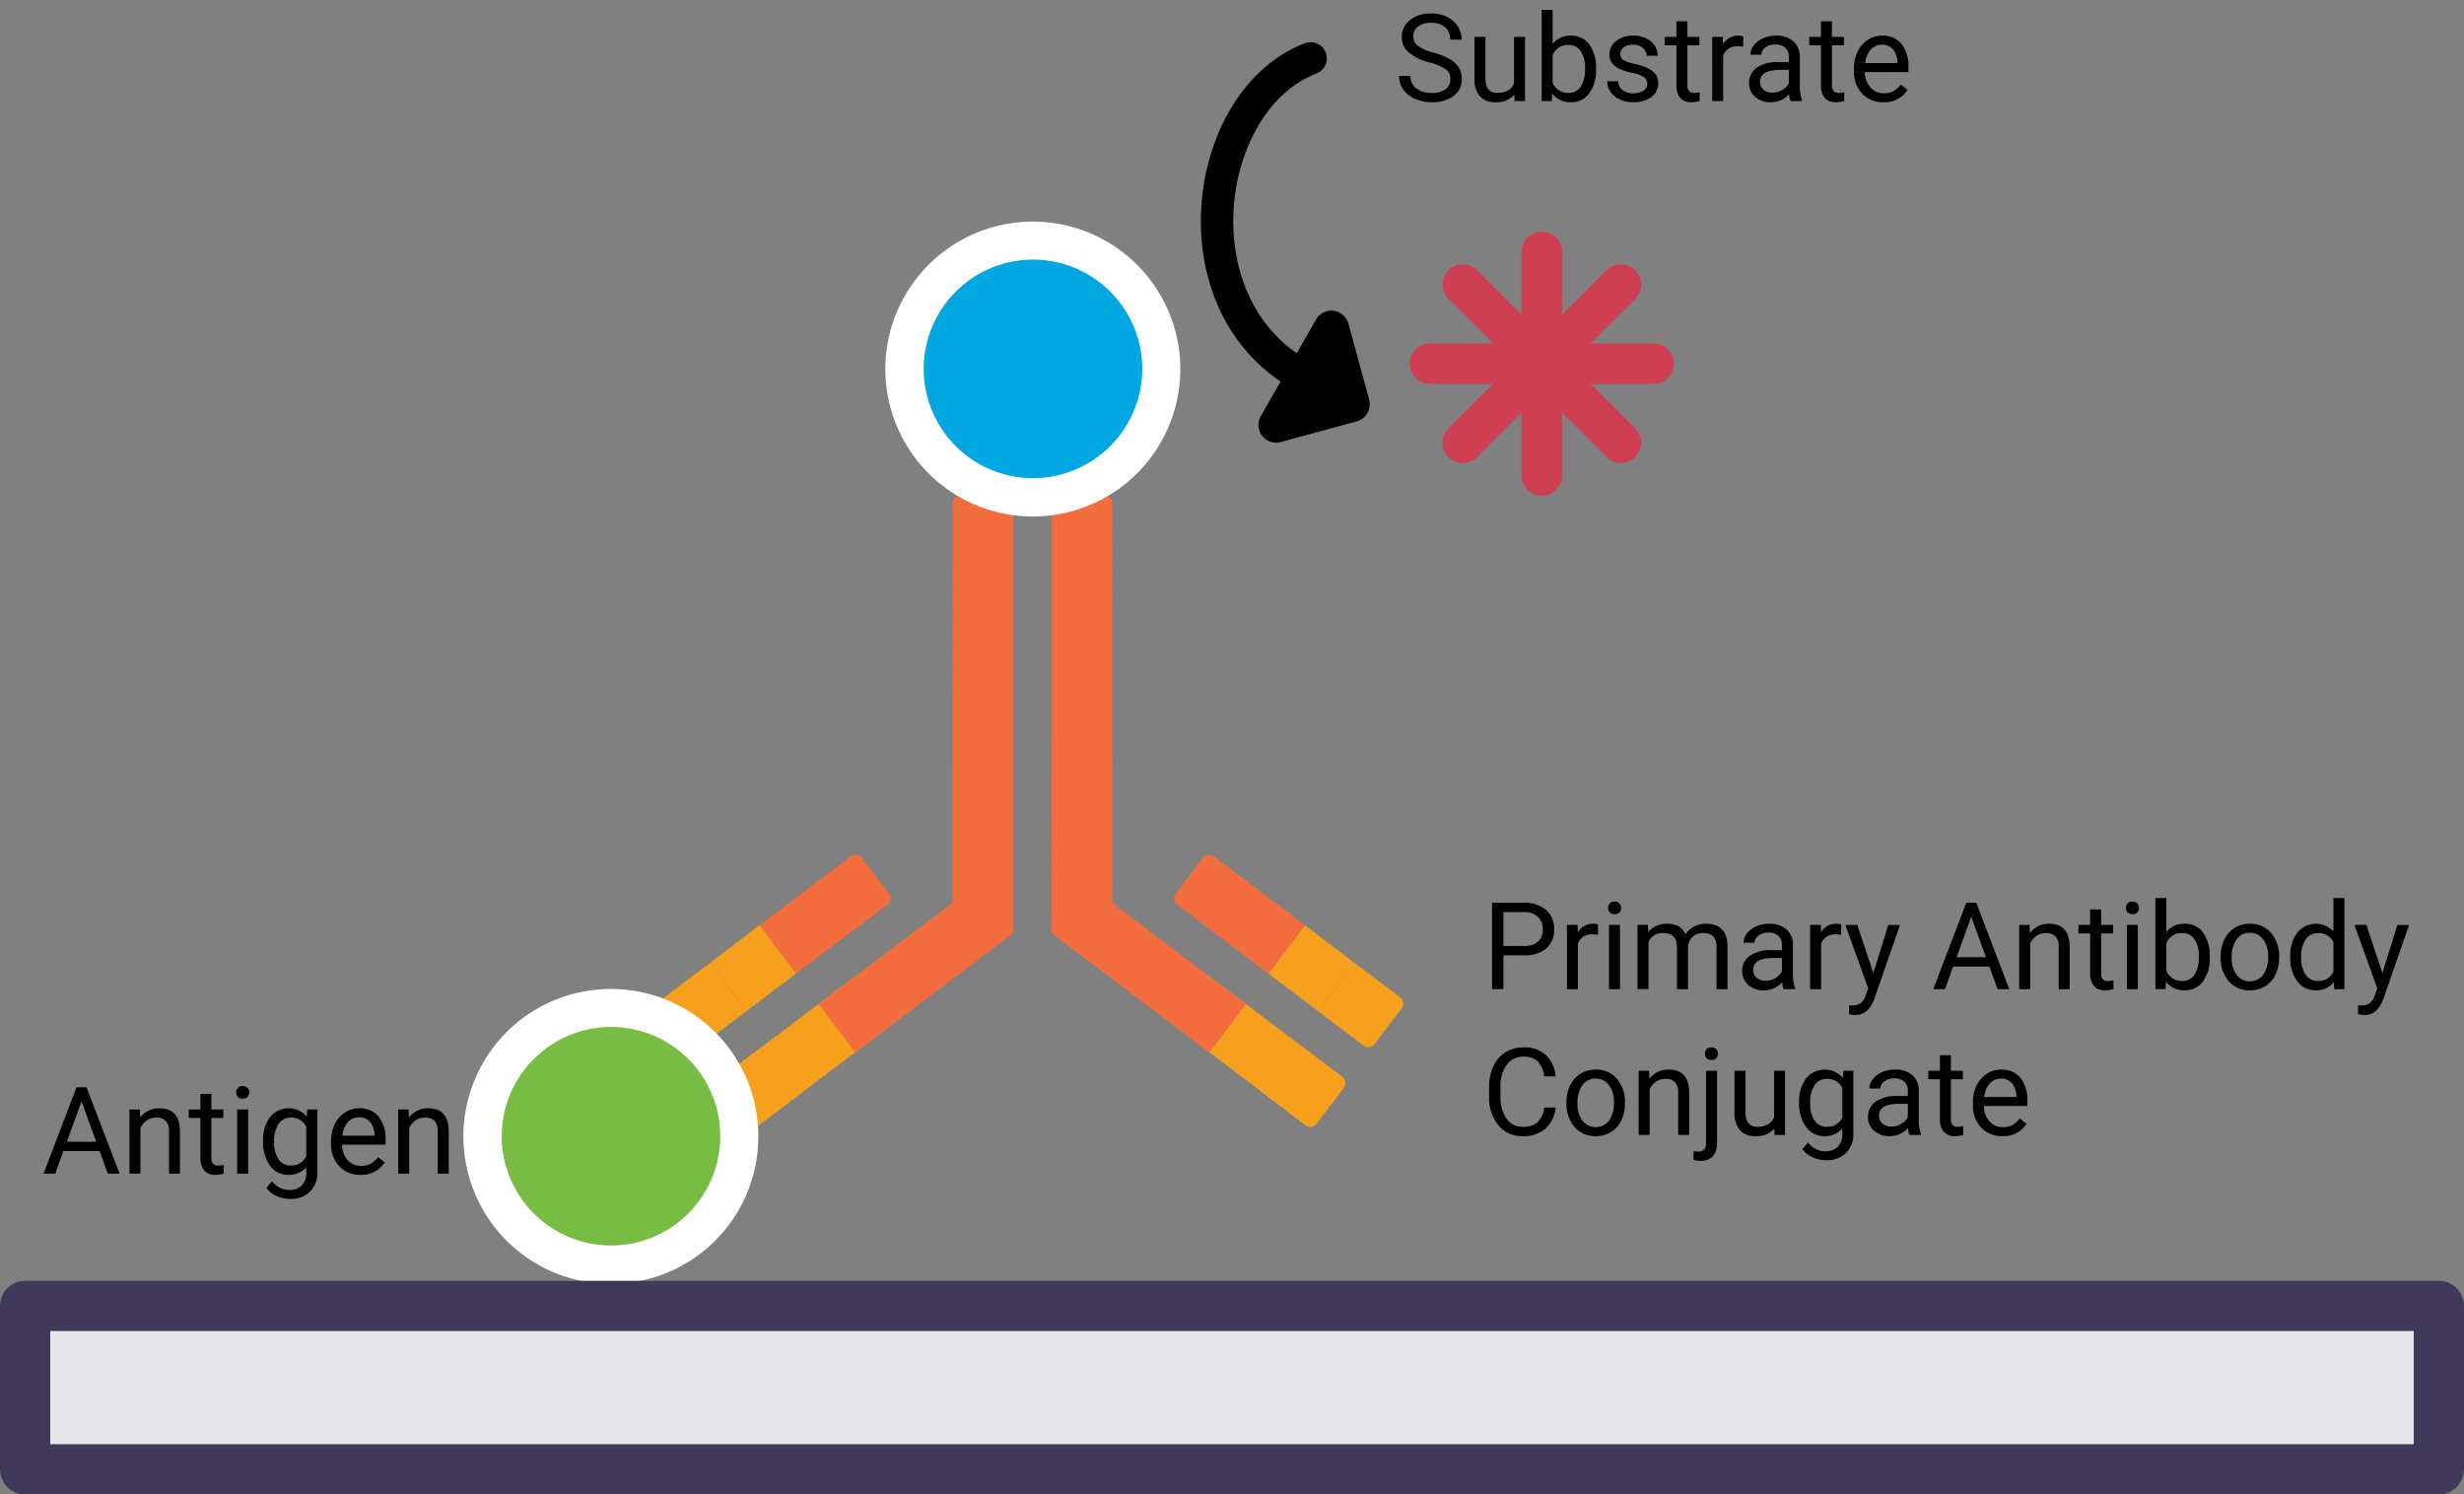 <svg id="Outlined_Fonts" data-name="Outlined Fonts" xmlns="http://www.w3.org/2000/svg" viewBox="0 0 608.329 369"><rect x="0" y="0" width="608.329" height="369" fill="#808080" stroke="none"/><defs><style>.cls-1{fill:#f7a01d;}.cls-2{fill:#f36c3e;}.cls-3{fill:#77bd43;}.cls-4{fill:#fff;}.cls-5{fill:#e7e6ea;stroke:#403959;stroke-linejoin:round;stroke-width:12.4px;}.cls-5,.cls-7,.cls-8{stroke-linecap:round;}.cls-6{fill:#00a7e1;}.cls-7,.cls-8{fill:none;stroke-miterlimit:10;}.cls-7{stroke:#000;stroke-width:8px;}.cls-8{stroke:#cf3f54;stroke-width:10px;}</style></defs><path class="cls-1" d="M331.757,268.556l-6.746,8.914a1.886,1.886,0,0,1-2.642.366L288.646,252.318a21.374,21.374,0,0,0,9.652-11.446L331.391,265.914A1.886,1.886,0,0,1,331.757,268.556Z"/><path class="cls-2" d="M274.608,222.946l33.007,25.024-9.034,11.924-38.24-28.906a1.956,1.956,0,0,1-.739-1.58c-.009-.077-.023-.15-.026-.231l.012-40.753.027,0,.019-64.182a1.886,1.886,0,0,1,1.887-1.885l11.179.003a1.886,1.886,0,0,1,1.886,1.887l-.019,64.182.051,0Z"/><polygon class="cls-1" points="325.535 249.774 313.158 240.378 322.186 228.461 334.264 237.657 325.535 249.774"/><path class="cls-2" d="M290.618,223.356a1.886,1.886,0,0,1-.366-2.642l6.746-8.914a1.886,1.886,0,0,1,2.642-.366l22.547,17.027-9.029,11.917Z"/><path class="cls-1" d="M331.391,265.914l-11.441-8.617-8.734,12.123,11.154,8.416a1.886,1.886,0,0,0,2.642-.366l6.746-8.914A1.886,1.886,0,0,0,331.391,265.914Z"/><path class="cls-1" d="M346.071,248.916l-6.746,8.914a1.886,1.886,0,0,1-2.642.366l-8.993-6.786L325.53,249.78l.004-.006,8.73-12.117,4.558,3.433,6.883,5.184a1.91,1.91,0,0,1,.366,2.642Z"/><path class="cls-1" d="M177.966,268.511l6.741,8.918a1.886,1.886,0,0,0,2.642.368L221.087,252.298a21.374,21.374,0,0,1-9.645-11.452l-33.108,25.022A1.886,1.886,0,0,0,177.966,268.511Z"/><path class="cls-2" d="M235.143,222.935l-33.021,25.005,9.027,11.93,38.257-28.884a1.956,1.956,0,0,0,.74-1.58c.009-.077.023-.15.026-.231l.012-40.753-.027,0,.019-64.182a1.886,1.886,0,0,0-1.886-1.887L237.109,122.35a1.886,1.886,0,0,0-1.887,1.885l-.019,64.182-.051,0Z"/><polygon class="cls-1" points="184.2 249.732 196.582 240.344 187.561 228.421 175.477 237.61 184.2 249.732"/><path class="cls-2" d="M219.132,223.335a1.886,1.886,0,0,0,.367-2.642l-6.74-8.918a1.886,1.886,0,0,0-2.642-.367l-22.557,17.014,9.022,11.922Z"/><path class="cls-1" d="M178.334,265.869l11.446-8.611,8.727,12.128-11.159,8.41a1.886,1.886,0,0,1-2.642-.367l-6.74-8.918A1.886,1.886,0,0,1,178.334,265.869Z"/><path class="cls-1" d="M163.664,248.863l6.741,8.918a1.886,1.886,0,0,0,2.642.368l8.997-6.781,2.161-1.629-.004-.006-8.723-12.122-4.56,3.431-6.886,5.18a1.91,1.91,0,0,0-.368,2.642Z"/><path class="cls-3" d="M150.87,312.226a31.82,31.82,0,0,1-7.666-.942,31.671,31.671,0,0,1,7.625-62.403,31.673,31.673,0,0,1,.042,63.346Z"/><path class="cls-4" d="M150.828,253.573a26.977,26.977,0,1,1-26.155,20.468,27.032,27.032,0,0,1,26.155-20.468m0-9.386a36.409,36.409,0,1,0,8.798,1.082,36.291,36.291,0,0,0-8.798-1.082Z"/><path d="M24.592,284.21H15.657l-2.007,5.581H10.749L18.894,268.463H21.355l8.159,21.328H26.628Zm-8.086-2.3h7.251l-3.633-9.976Z"/><path d="M34.524,273.941l.088,1.992a5.776,5.776,0,0,1,4.746-2.285q5.024,0,5.068,5.669V289.791h-2.71V279.302a3.649,3.649,0,0,0-.784-2.534,3.139,3.139,0,0,0-2.395-.82,3.911,3.911,0,0,0-2.314.703,4.775,4.775,0,0,0-1.553,1.846V289.791h-2.71V273.941Z"/><path d="M52.19,270.103v3.838h2.959v2.095h-2.959v9.842a2.198,2.198,0,0,0,.396,1.43,1.663,1.663,0,0,0,1.348.477,6.561,6.561,0,0,0,1.289-.176v2.185a7.892,7.892,0,0,1-2.08.291A3.375,3.375,0,0,1,50.403,288.985a4.72,4.72,0,0,1-.923-3.12v-9.829H46.594v-2.095H49.48V270.103Z"/><path d="M58.328,269.737a1.617,1.617,0,0,1,.402-1.113,1.514,1.514,0,0,1,1.194-.454,1.536,1.536,0,0,1,1.201.454,1.601,1.601,0,0,1,.41,1.113,1.548,1.548,0,0,1-.41,1.099,1.564,1.564,0,0,1-1.201.439,1.541,1.541,0,0,1-1.194-.439A1.564,1.564,0,0,1,58.328,269.737ZM61.257,289.791h-2.71V273.941h2.71Z"/><path d="M64.949,281.734a9.314,9.314,0,0,1,1.714-5.896,5.908,5.908,0,0,1,9.067-.14l.132-1.758h2.476v15.469a6.444,6.444,0,0,1-1.824,4.849,6.727,6.727,0,0,1-4.899,1.772,8.152,8.152,0,0,1-3.354-.732,5.774,5.774,0,0,1-2.505-2.007l1.406-1.626a5.299,5.299,0,0,0,4.263,2.153,4.155,4.155,0,0,0,3.084-1.113,4.259,4.259,0,0,0,1.105-3.135v-1.362a5.57,5.57,0,0,1-4.438,1.875,5.415,5.415,0,0,1-4.505-2.241A9.794,9.794,0,0,1,64.949,281.734Zm2.725.308a7.108,7.108,0,0,0,1.099,4.212,3.569,3.569,0,0,0,3.076,1.53,3.97,3.97,0,0,0,3.765-2.329v-7.236a4.016,4.016,0,0,0-3.735-2.271,3.602,3.602,0,0,0-3.091,1.538A7.74,7.74,0,0,0,67.673,282.042Z"/><path d="M89.001,290.084a6.925,6.925,0,0,1-5.244-2.116,7.857,7.857,0,0,1-2.021-5.662v-.498a9.496,9.496,0,0,1,.901-4.211,7.014,7.014,0,0,1,2.52-2.9,6.331,6.331,0,0,1,3.508-1.048,5.936,5.936,0,0,1,4.805,2.036,8.816,8.816,0,0,1,1.714,5.83v1.128H84.446a5.635,5.635,0,0,0,1.369,3.787,4.306,4.306,0,0,0,3.333,1.442,4.72,4.72,0,0,0,2.432-.586,6.11,6.11,0,0,0,1.743-1.553l1.655,1.289A6.656,6.656,0,0,1,89.001,290.084Zm-.337-14.209a3.615,3.615,0,0,0-2.754,1.194,5.801,5.801,0,0,0-1.377,3.347h7.939v-.205a5.16,5.16,0,0,0-1.113-3.2A3.404,3.404,0,0,0,88.665,275.875Z"/><path d="M100.881,273.941l.088,1.992a5.776,5.776,0,0,1,4.746-2.285q5.024,0,5.068,5.669V289.791h-2.71V279.302a3.653,3.653,0,0,0-.783-2.534,3.143,3.143,0,0,0-2.396-.82,3.911,3.911,0,0,0-2.314.703,4.775,4.775,0,0,0-1.553,1.846V289.791h-2.71V273.941Z"/><path d="M371.171,235.883v8.35h-2.812V222.904h7.866a7.906,7.906,0,0,1,5.486,1.787,6.062,6.062,0,0,1,1.984,4.731,5.978,5.978,0,0,1-1.941,4.783,8.255,8.255,0,0,1-5.559,1.678Zm0-2.3h5.054a5.049,5.049,0,0,0,3.457-1.064,3.889,3.889,0,0,0,1.201-3.074,4.02,4.02,0,0,0-1.201-3.052,4.733,4.733,0,0,0-3.296-1.188h-5.215Z"/><path d="M394.521,230.815a8.121,8.121,0,0,0-1.333-.103,3.571,3.571,0,0,0-3.618,2.271v11.25h-2.71V228.383h2.637l.044,1.831a4.22,4.22,0,0,1,3.779-2.124,2.768,2.768,0,0,1,1.201.205Z"/><path d="M397.026,224.179a1.613,1.613,0,0,1,.403-1.113,1.51,1.51,0,0,1,1.193-.454,1.536,1.536,0,0,1,1.201.454,1.601,1.601,0,0,1,.41,1.113,1.548,1.548,0,0,1-.41,1.099,1.564,1.564,0,0,1-1.201.439,1.537,1.537,0,0,1-1.193-.439A1.56,1.56,0,0,1,397.026,224.179Zm2.93,20.054h-2.71V228.383h2.71Z"/><path d="M406.84,228.383l.073,1.758a5.853,5.853,0,0,1,4.702-2.051q3.325,0,4.526,2.549a5.999,5.999,0,0,1,2.058-1.846,6.081,6.081,0,0,1,2.996-.703q5.215,0,5.303,5.523v10.62h-2.71v-10.459a3.641,3.641,0,0,0-.776-2.542,3.419,3.419,0,0,0-2.607-.842,3.593,3.593,0,0,0-2.505.901,3.656,3.656,0,0,0-1.157,2.425v10.518H414.018V233.847q0-3.457-3.384-3.458a3.626,3.626,0,0,0-3.647,2.271v11.572h-2.71V228.383Z"/><path d="M440.371,244.233a5.692,5.692,0,0,1-.381-1.67,6.046,6.046,0,0,1-4.512,1.963,5.596,5.596,0,0,1-3.846-1.326,4.288,4.288,0,0,1-1.501-3.361,4.481,4.481,0,0,1,1.882-3.846,8.876,8.876,0,0,1,5.296-1.369h2.637v-1.245a3.045,3.045,0,0,0-.85-2.264,3.415,3.415,0,0,0-2.505-.842,3.952,3.952,0,0,0-2.432.733,2.158,2.158,0,0,0-.981,1.772h-2.725a3.736,3.736,0,0,1,.843-2.293,5.735,5.735,0,0,1,2.285-1.75,7.682,7.682,0,0,1,3.171-.645,6.266,6.266,0,0,1,4.292,1.37,4.942,4.942,0,0,1,1.611,3.772V240.527a8.919,8.919,0,0,0,.557,3.472v.234Zm-4.497-2.065a4.763,4.763,0,0,0,2.417-.659,3.987,3.987,0,0,0,1.655-1.714v-3.252h-2.124q-4.98,0-4.98,2.915a2.467,2.467,0,0,0,.85,1.992A3.266,3.266,0,0,0,435.874,242.168Z"/><path d="M454.565,230.815a8.121,8.121,0,0,0-1.333-.103,3.571,3.571,0,0,0-3.618,2.271v11.25h-2.71V228.383h2.637l.044,1.831a4.22,4.22,0,0,1,3.779-2.124,2.768,2.768,0,0,1,1.201.205Z"/><path d="M462.504,240.263l3.691-11.88h2.9l-6.372,18.296q-1.479,3.955-4.702,3.955l-.513-.044-1.011-.19v-2.197l.732.059a3.61,3.61,0,0,0,2.146-.557,4.035,4.035,0,0,0,1.267-2.036l.601-1.611L455.59,228.383h2.959Z"/><path d="M491.142,238.652h-8.936l-2.007,5.581h-2.9l8.145-21.329h2.461l8.159,21.329h-2.886Zm-8.086-2.3h7.251l-3.633-9.976Z"/><path d="M501.074,228.383l.088,1.992a5.776,5.776,0,0,1,4.746-2.285q5.024,0,5.068,5.669v10.474h-2.71V233.745a3.653,3.653,0,0,0-.783-2.534,3.143,3.143,0,0,0-2.396-.821,3.912,3.912,0,0,0-2.314.704,4.775,4.775,0,0,0-1.553,1.846v11.294h-2.71V228.383Z"/><path d="M518.74,224.545V228.383h2.959v2.095h-2.959V240.319a2.203,2.203,0,0,0,.396,1.431,1.666,1.666,0,0,0,1.348.477,6.561,6.561,0,0,0,1.289-.176V244.235a7.933,7.933,0,0,1-2.08.291,3.375,3.375,0,0,1-2.739-1.099,4.72,4.72,0,0,1-.923-3.12v-9.829H513.144V228.383h2.886V224.545Z"/><path d="M524.877,224.179a1.613,1.613,0,0,1,.403-1.113,1.51,1.51,0,0,1,1.193-.454,1.536,1.536,0,0,1,1.201.454,1.601,1.601,0,0,1,.41,1.113,1.548,1.548,0,0,1-.41,1.099,1.564,1.564,0,0,1-1.201.439,1.537,1.537,0,0,1-1.193-.439A1.56,1.56,0,0,1,524.877,224.179Zm2.93,20.054h-2.71V228.383h2.71Z"/><path d="M545.561,236.484a9.422,9.422,0,0,1-1.67,5.837,5.336,5.336,0,0,1-4.482,2.205,5.525,5.525,0,0,1-4.644-2.124l-.132,1.831H532.143V221.733h2.71v8.394a5.494,5.494,0,0,1,4.526-2.036,5.366,5.366,0,0,1,4.533,2.183,9.703,9.703,0,0,1,1.648,5.977Zm-2.71-.308a7.323,7.323,0,0,0-1.069-4.277,3.54,3.54,0,0,0-3.076-1.509,3.979,3.979,0,0,0-3.853,2.491V239.736a4.09,4.09,0,0,0,3.882,2.49,3.521,3.521,0,0,0,3.032-1.509A7.787,7.787,0,0,0,542.851,236.176Z"/><path d="M548.256,236.162a9.361,9.361,0,0,1,.915-4.189,6.831,6.831,0,0,1,2.549-2.872A6.94,6.94,0,0,1,555.449,228.09a6.682,6.682,0,0,1,5.236,2.241,8.62,8.62,0,0,1,2,5.962v.19a9.441,9.441,0,0,1-.887,4.152,6.735,6.735,0,0,1-2.533,2.864,7.022,7.022,0,0,1-3.787,1.025,6.67,6.67,0,0,1-5.223-2.241,8.583,8.583,0,0,1-1.999-5.933Zm2.725.322a6.775,6.775,0,0,0,1.224,4.233,4.144,4.144,0,0,0,6.555-.022,7.413,7.413,0,0,0,1.216-4.533,6.776,6.776,0,0,0-1.237-4.227,3.937,3.937,0,0,0-3.289-1.619,3.892,3.892,0,0,0-3.237,1.597A7.36,7.36,0,0,0,550.981,236.484Z"/><path d="M565.424,236.176a9.286,9.286,0,0,1,1.729-5.867,5.881,5.881,0,0,1,8.936-.315V221.733h2.71v22.5h-2.49l-.132-1.699a5.519,5.519,0,0,1-4.526,1.992,5.416,5.416,0,0,1-4.49-2.256,9.396,9.396,0,0,1-1.735-5.889Zm2.71.308a7.03,7.03,0,0,0,1.113,4.219,3.599,3.599,0,0,0,3.076,1.523,3.953,3.953,0,0,0,3.765-2.314v-7.28a3.984,3.984,0,0,0-3.735-2.242,3.616,3.616,0,0,0-3.105,1.539A7.74,7.74,0,0,0,568.134,236.484Z"/><path d="M588.188,240.263l3.691-11.88h2.9l-6.372,18.296q-1.479,3.955-4.702,3.955l-.513-.044-1.011-.19v-2.197l.732.059a3.61,3.61,0,0,0,2.146-.557,4.035,4.035,0,0,0,1.267-2.036l.601-1.611L581.274,228.383h2.959Z"/><path d="M384.047,273.465a7.849,7.849,0,0,1-2.498,5.223,8.184,8.184,0,0,1-5.588,1.838,7.513,7.513,0,0,1-6.057-2.71,10.898,10.898,0,0,1-2.278-7.251v-2.051a12.152,12.152,0,0,1,1.062-5.229A7.927,7.927,0,0,1,371.699,259.82a8.373,8.373,0,0,1,4.512-1.209,7.711,7.711,0,0,1,5.449,1.896,7.944,7.944,0,0,1,2.388,5.252h-2.827a6.132,6.132,0,0,0-1.589-3.702,4.809,4.809,0,0,0-3.421-1.146,5.03,5.03,0,0,0-4.226,1.994,9.147,9.147,0,0,0-1.531,5.674v2.066a9.407,9.407,0,0,0,1.45,5.527,4.686,4.686,0,0,0,4.058,2.053,5.409,5.409,0,0,0,3.596-1.062,5.89,5.89,0,0,0,1.663-3.699Z"/><path d="M386.743,272.161a9.361,9.361,0,0,1,.915-4.189,6.83,6.83,0,0,1,2.549-2.871,6.94,6.94,0,0,1,3.729-1.011,6.682,6.682,0,0,1,5.236,2.241,8.618,8.618,0,0,1,2,5.962v.19a9.446,9.446,0,0,1-.887,4.153,6.732,6.732,0,0,1-2.533,2.863,7.022,7.022,0,0,1-3.787,1.025,6.67,6.67,0,0,1-5.223-2.241,8.583,8.583,0,0,1-1.999-5.933Zm2.725.322a6.775,6.775,0,0,0,1.224,4.233,4.145,4.145,0,0,0,6.555-.021,7.416,7.416,0,0,0,1.216-4.534,6.773,6.773,0,0,0-1.237-4.226,3.938,3.938,0,0,0-3.289-1.619,3.891,3.891,0,0,0-3.237,1.597A7.36,7.36,0,0,0,389.467,272.483Z"/><path d="M407.133,264.382l.088,1.992a5.776,5.776,0,0,1,4.746-2.285q5.024,0,5.068,5.669v10.474h-2.71V269.744a3.653,3.653,0,0,0-.783-2.534,3.143,3.143,0,0,0-2.396-.82,3.911,3.911,0,0,0-2.314.703,4.775,4.775,0,0,0-1.553,1.846v11.294h-2.71V264.382Z"/><path d="M423.92,264.382v17.681q0,4.57-4.146,4.57a5.08,5.08,0,0,1-1.655-.262v-2.155a5.239,5.239,0,0,0,1.23.117,1.841,1.841,0,0,0,1.384-.491,2.428,2.428,0,0,0,.477-1.708v-17.752Zm-2.988-4.204a1.624,1.624,0,0,1,.403-1.106,1.482,1.482,0,0,1,1.179-.461,1.536,1.536,0,0,1,1.201.454,1.601,1.601,0,0,1,.41,1.113,1.548,1.548,0,0,1-.41,1.099,1.564,1.564,0,0,1-1.201.439,1.516,1.516,0,0,1-1.187-.439A1.581,1.581,0,0,1,420.932,260.178Z"/><path d="M438.071,278.665a5.756,5.756,0,0,1-4.644,1.86,4.925,4.925,0,0,1-3.86-1.473A6.369,6.369,0,0,1,428.227,274.695V264.382h2.71v10.239q0,3.604,2.93,3.604,3.105,0,4.131-2.314V264.382h2.71v15.85h-2.578Z"/><path d="M444.179,272.175A9.318,9.318,0,0,1,445.893,266.279a5.909,5.909,0,0,1,9.067-.139l.132-1.758h2.476v15.469a6.444,6.444,0,0,1-1.824,4.849,6.727,6.727,0,0,1-4.899,1.772,8.152,8.152,0,0,1-3.354-.732,5.774,5.774,0,0,1-2.505-2.007l1.406-1.626a5.299,5.299,0,0,0,4.263,2.153,4.155,4.155,0,0,0,3.084-1.113,4.259,4.259,0,0,0,1.105-3.135v-1.362a5.57,5.57,0,0,1-4.438,1.875,5.415,5.415,0,0,1-4.505-2.241A9.794,9.794,0,0,1,444.179,272.175Zm2.725.308a7.108,7.108,0,0,0,1.099,4.212,3.569,3.569,0,0,0,3.076,1.53,3.97,3.97,0,0,0,3.765-2.329v-7.236a4.016,4.016,0,0,0-3.735-2.271,3.602,3.602,0,0,0-3.091,1.538A7.74,7.74,0,0,0,446.904,272.483Z"/><path d="M471.44,280.232a5.693,5.693,0,0,1-.381-1.67,6.046,6.046,0,0,1-4.512,1.963,5.592,5.592,0,0,1-3.846-1.326,4.286,4.286,0,0,1-1.501-3.361,4.482,4.482,0,0,1,1.882-3.846,8.883,8.883,0,0,1,5.296-1.369h2.637v-1.245a3.042,3.042,0,0,0-.85-2.263,3.415,3.415,0,0,0-2.505-.843,3.952,3.952,0,0,0-2.432.732,2.158,2.158,0,0,0-.981,1.772h-2.725a3.738,3.738,0,0,1,.843-2.293,5.743,5.743,0,0,1,2.285-1.75,7.682,7.682,0,0,1,3.171-.645,6.271,6.271,0,0,1,4.292,1.369,4.943,4.943,0,0,1,1.611,3.772v7.295a8.919,8.919,0,0,0,.557,3.472v.234Zm-4.497-2.065a4.763,4.763,0,0,0,2.417-.659,3.987,3.987,0,0,0,1.655-1.714v-3.252h-2.124q-4.98,0-4.98,2.915a2.467,2.467,0,0,0,.85,1.992A3.266,3.266,0,0,0,466.943,278.167Z"/><path d="M481.65,260.545v3.838h2.959v2.095h-2.959V276.319a2.198,2.198,0,0,0,.396,1.43,1.666,1.666,0,0,0,1.348.477,6.561,6.561,0,0,0,1.289-.176v2.185a7.892,7.892,0,0,1-2.08.291,3.375,3.375,0,0,1-2.739-1.099,4.72,4.72,0,0,1-.923-3.12v-9.829h-2.886V264.382h2.886v-3.838Z"/><path d="M494.35,280.525a6.922,6.922,0,0,1-5.244-2.117,7.853,7.853,0,0,1-2.021-5.661v-.498a9.503,9.503,0,0,1,.901-4.212,7.026,7.026,0,0,1,2.52-2.9,6.338,6.338,0,0,1,3.508-1.047,5.936,5.936,0,0,1,4.805,2.036,8.816,8.816,0,0,1,1.714,5.83v1.128H489.794a5.635,5.635,0,0,0,1.369,3.787,4.306,4.306,0,0,0,3.333,1.442,4.72,4.72,0,0,0,2.432-.586,6.11,6.11,0,0,0,1.743-1.553l1.655,1.289A6.656,6.656,0,0,1,494.35,280.525Zm-.337-14.209a3.618,3.618,0,0,0-2.754,1.193,5.807,5.807,0,0,0-1.377,3.348h7.939V270.652a5.165,5.165,0,0,0-1.113-3.201A3.406,3.406,0,0,0,494.013,266.316Z"/><rect class="cls-5" x="6.2" y="322.447" width="595.929" height="40.354"/><path class="cls-6" d="M255.045,122.757a31.672,31.672,0,1,1,30.71-24.028A31.77,31.77,0,0,1,255.045,122.757Z"/><path class="cls-4" d="M255.004,64.104a26.977,26.977,0,1,1-26.155,20.468A27.033,27.033,0,0,1,255.004,64.104m0-9.386a36.409,36.409,0,1,0,8.798,1.082,36.291,36.291,0,0,0-8.798-1.082Z"/><path d="M352.992,15.443a13.225,13.225,0,0,1-5.266-2.556,4.884,4.884,0,0,1-1.648-3.743,5.159,5.159,0,0,1,2.014-4.167,8.005,8.005,0,0,1,5.237-1.648,8.738,8.738,0,0,1,3.918.85,6.443,6.443,0,0,1,2.666,2.344,5.993,5.993,0,0,1,.945,3.267h-2.827a3.9,3.9,0,0,0-1.23-3.05,5.004,5.004,0,0,0-3.472-1.11,5.121,5.121,0,0,0-3.245.917,3.059,3.059,0,0,0-1.165,2.546,2.752,2.752,0,0,0,1.106,2.208,10.851,10.851,0,0,0,3.765,1.651,17.469,17.469,0,0,1,4.16,1.649,6.313,6.313,0,0,1,2.227,2.102,5.365,5.365,0,0,1,.725,2.827,4.983,4.983,0,0,1-2.021,4.153,8.619,8.619,0,0,1-5.405,1.56,10.025,10.025,0,0,1-4.102-.842,6.903,6.903,0,0,1-2.937-2.307,5.63,5.63,0,0,1-1.033-3.325h2.827a3.673,3.673,0,0,0,1.428,3.054,6.014,6.014,0,0,0,3.816,1.121,5.528,5.528,0,0,0,3.413-.908,2.95,2.95,0,0,0,1.187-2.476,2.896,2.896,0,0,0-1.099-2.424A12.666,12.666,0,0,0,352.992,15.443Z"/><path d="M373.866,23.383a5.756,5.756,0,0,1-4.644,1.86,4.927,4.927,0,0,1-3.86-1.472,6.372,6.372,0,0,1-1.34-4.358V9.1h2.71V19.34q0,3.604,2.93,3.604,3.105,0,4.131-2.314V9.1h2.71V24.95h-2.578Z"/><path d="M394.037,17.201a9.424,9.424,0,0,1-1.67,5.837,5.336,5.336,0,0,1-4.482,2.205,5.525,5.525,0,0,1-4.644-2.124l-.132,1.831h-2.49v-22.5h2.71v8.394a5.494,5.494,0,0,1,4.526-2.036,5.368,5.368,0,0,1,4.534,2.183,9.707,9.707,0,0,1,1.648,5.977Zm-2.71-.308a7.323,7.323,0,0,0-1.069-4.277,3.54,3.54,0,0,0-3.076-1.509,3.979,3.979,0,0,0-3.853,2.49v6.855a4.09,4.09,0,0,0,3.882,2.49,3.521,3.521,0,0,0,3.032-1.509A7.787,7.787,0,0,0,391.327,16.893Z"/><path d="M406.679,20.746a1.995,1.995,0,0,0-.828-1.707,7.966,7.966,0,0,0-2.886-1.047,13.644,13.644,0,0,1-3.267-1.055,4.647,4.647,0,0,1-1.787-1.465,3.504,3.504,0,0,1-.579-2.021,4.111,4.111,0,0,1,1.648-3.296,6.436,6.436,0,0,1,4.211-1.348,6.623,6.623,0,0,1,4.373,1.392,4.42,4.42,0,0,1,1.677,3.56h-2.725a2.446,2.446,0,0,0-.945-1.919,3.54,3.54,0,0,0-2.38-.806,3.705,3.705,0,0,0-2.314.645,2.029,2.029,0,0,0-.835,1.685,1.644,1.644,0,0,0,.776,1.479,9.552,9.552,0,0,0,2.805.952,14.616,14.616,0,0,1,3.289,1.084,4.797,4.797,0,0,1,1.868,1.516,3.728,3.728,0,0,1,.608,2.161,4.056,4.056,0,0,1-1.699,3.406,7.128,7.128,0,0,1-4.409,1.282,7.981,7.981,0,0,1-3.369-.674,5.48,5.48,0,0,1-2.292-1.882A4.537,4.537,0,0,1,396.791,20.072h2.71a2.806,2.806,0,0,0,1.091,2.161,4.234,4.234,0,0,0,2.688.798,4.37,4.37,0,0,0,2.468-.623A1.913,1.913,0,0,0,406.679,20.746Z"/><path d="M416.596,5.262V9.1h2.959V11.195h-2.959v9.841a2.2,2.2,0,0,0,.396,1.43,1.664,1.664,0,0,0,1.348.477,6.561,6.561,0,0,0,1.289-.176v2.185a7.912,7.912,0,0,1-2.08.291,3.375,3.375,0,0,1-2.739-1.099,4.72,4.72,0,0,1-.923-3.12V11.195H411V9.1h2.886V5.262Z"/><path d="M430.38,11.532a8.121,8.121,0,0,0-1.333-.103,3.571,3.571,0,0,0-3.618,2.271v11.25h-2.71V9.1h2.637l.044,1.831a4.22,4.22,0,0,1,3.779-2.124,2.768,2.768,0,0,1,1.201.205Z"/><path d="M442.069,24.95a5.692,5.692,0,0,1-.381-1.67,6.047,6.047,0,0,1-4.512,1.963,5.596,5.596,0,0,1-3.846-1.326,4.289,4.289,0,0,1-1.501-3.362,4.48,4.48,0,0,1,1.882-3.845,8.876,8.876,0,0,1,5.296-1.37h2.637V14.095a3.044,3.044,0,0,0-.85-2.263,3.414,3.414,0,0,0-2.505-.842,3.952,3.952,0,0,0-2.432.732,2.158,2.158,0,0,0-.981,1.772h-2.725a3.735,3.735,0,0,1,.843-2.292,5.735,5.735,0,0,1,2.285-1.75,7.682,7.682,0,0,1,3.171-.645,6.266,6.266,0,0,1,4.292,1.37,4.941,4.941,0,0,1,1.611,3.772v7.295a8.919,8.919,0,0,0,.557,3.472v.234Zm-4.497-2.065a4.763,4.763,0,0,0,2.417-.659,3.987,3.987,0,0,0,1.655-1.714v-3.252h-2.124q-4.98,0-4.98,2.915a2.467,2.467,0,0,0,.85,1.992A3.266,3.266,0,0,0,437.572,22.884Z"/><path d="M452.279,5.262V9.1h2.959V11.195h-2.959v9.841a2.2,2.2,0,0,0,.396,1.43,1.664,1.664,0,0,0,1.348.477,6.561,6.561,0,0,0,1.289-.176v2.185a7.912,7.912,0,0,1-2.08.291,3.375,3.375,0,0,1-2.739-1.099,4.72,4.72,0,0,1-.923-3.12V11.195h-2.886V9.1h2.886V5.262Z"/><path d="M464.979,25.243a6.925,6.925,0,0,1-5.244-2.117,7.856,7.856,0,0,1-2.021-5.662v-.498a9.498,9.498,0,0,1,.901-4.211,7.014,7.014,0,0,1,2.52-2.9,6.331,6.331,0,0,1,3.508-1.047,5.936,5.936,0,0,1,4.805,2.036,8.816,8.816,0,0,1,1.714,5.83v1.128H460.424a5.634,5.634,0,0,0,1.369,3.787,4.306,4.306,0,0,0,3.333,1.443,4.72,4.72,0,0,0,2.432-.586,6.11,6.11,0,0,0,1.743-1.553l1.655,1.289A6.656,6.656,0,0,1,464.979,25.243Zm-.337-14.209a3.615,3.615,0,0,0-2.754,1.194,5.803,5.803,0,0,0-1.377,3.347h7.939V15.37a5.162,5.162,0,0,0-1.113-3.201A3.403,3.403,0,0,0,464.643,11.034Z"/><path class="cls-7" d="M323.573,14.412c-26.603,10.198-33.698,60.301-2.66,78.036"/><path d="M324.904,78.897l-13.639,23.869a4.37,4.37,0,0,0,4.944,6.384l18.751-5.116a4.37,4.37,0,0,0,3.066-5.365L332.914,79.916A4.37,4.37,0,0,0,324.904,78.897Z"/><line class="cls-8" x1="380.659" y1="117.396" x2="380.659" y2="62.195"/><line class="cls-8" x1="353.058" y1="89.796" x2="408.26" y2="89.796"/><line class="cls-8" x1="361.142" y1="70.279" x2="400.176" y2="109.312"/><line class="cls-8" x1="361.142" y1="109.312" x2="400.176" y2="70.279"/></svg>